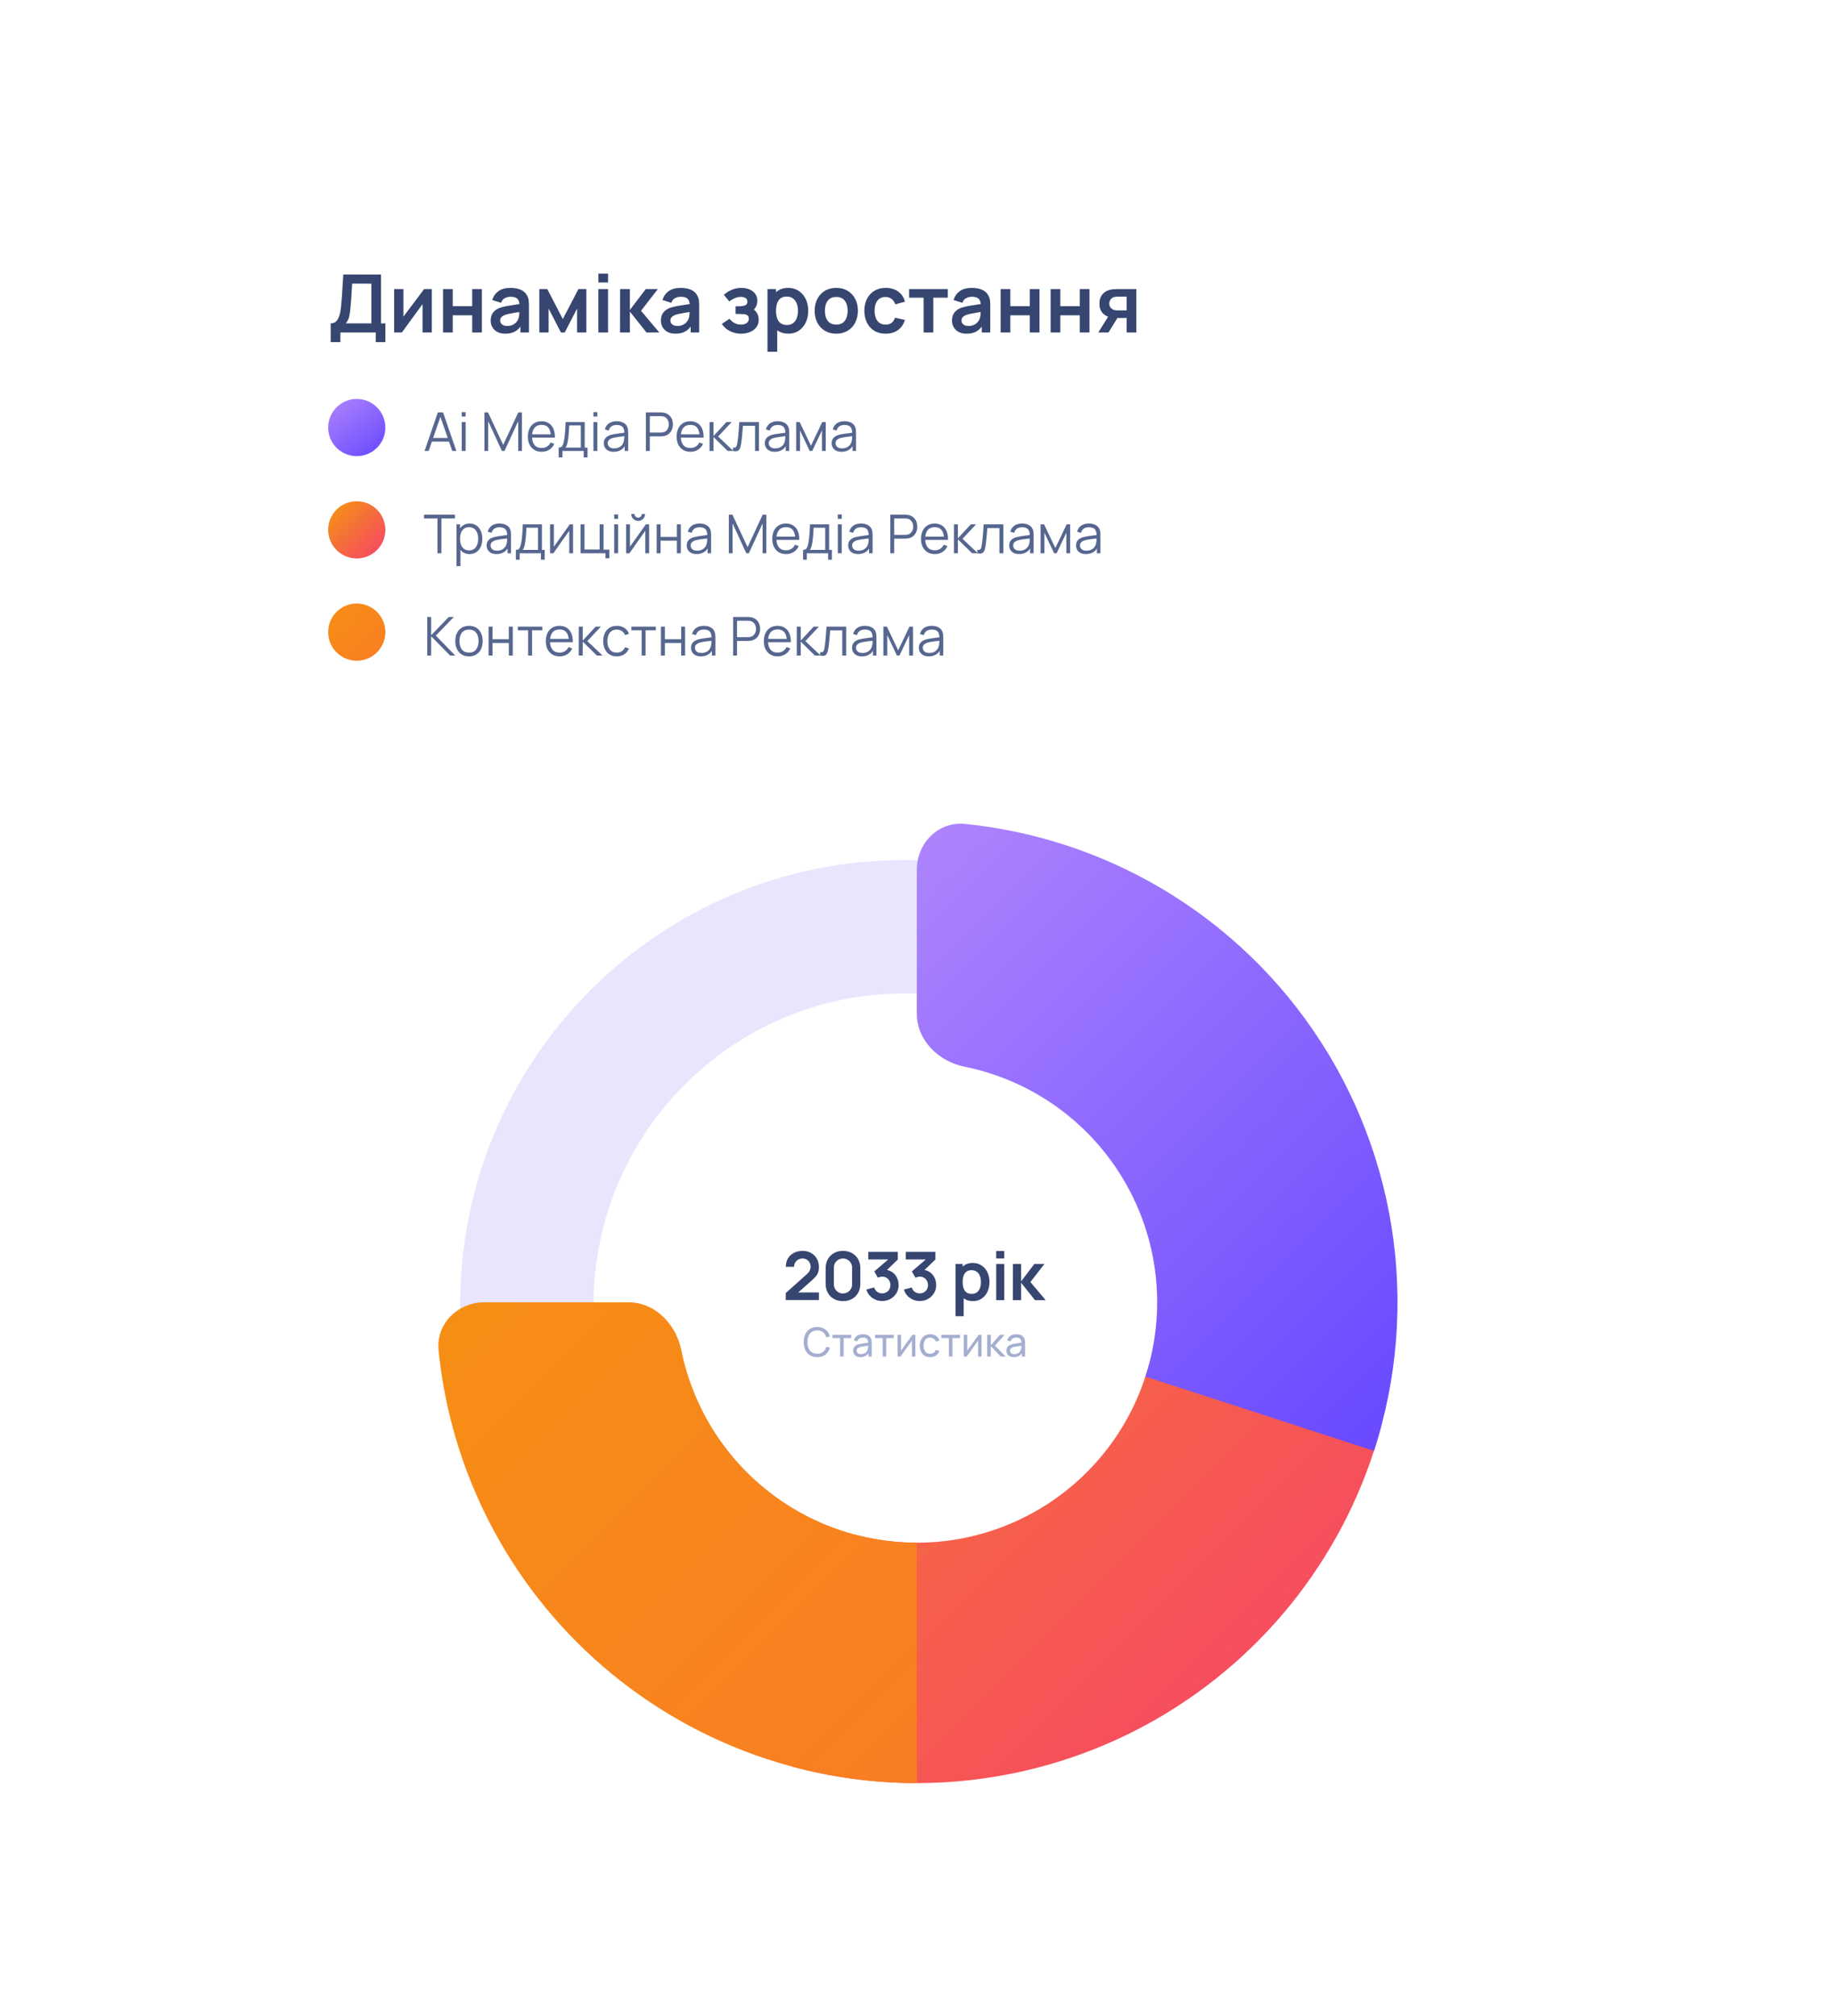 <svg width="274" height="301" viewBox="0 0 274 301" fill="none" xmlns="http://www.w3.org/2000/svg">
<g filter="url(#filter0_di_719_1397)">
<g clip-path="url(#clip0_719_1397)">
<rect x="17" y="14" width="239.8" height="266.642" rx="20" fill="white"/>
<path d="M49.378 46.983V44.187C49.658 44.187 49.892 44.117 50.08 43.977C50.268 43.837 50.418 43.643 50.53 43.395C50.646 43.147 50.736 42.859 50.8 42.531C50.864 42.199 50.914 41.847 50.95 41.475C50.994 40.983 51.032 40.501 51.064 40.029C51.096 39.553 51.126 39.061 51.154 38.553C51.186 38.041 51.222 37.487 51.262 36.891L56.896 36.903V44.187H57.544V46.983H56.104V45.543H50.824V46.983H49.378ZM51.628 44.187H55.45V38.259L52.582 38.247C52.554 38.667 52.53 39.059 52.51 39.423C52.494 39.783 52.472 40.149 52.444 40.521C52.42 40.893 52.386 41.299 52.342 41.739C52.302 42.171 52.258 42.531 52.21 42.819C52.166 43.107 52.1 43.357 52.012 43.569C51.924 43.777 51.796 43.983 51.628 44.187ZM64.479 39.063V45.543H63.093V41.313L60.009 45.543H58.851V39.063H60.237V43.185L63.333 39.063H64.479ZM66.152 45.543V39.063H67.598V41.619H70.508V39.063H71.954V45.543H70.508V42.975H67.598V45.543H66.152ZM75.441 45.723C74.973 45.723 74.577 45.635 74.253 45.459C73.929 45.279 73.683 45.041 73.515 44.745C73.351 44.449 73.269 44.123 73.269 43.767C73.269 43.455 73.321 43.175 73.425 42.927C73.529 42.675 73.689 42.459 73.905 42.279C74.121 42.095 74.401 41.945 74.745 41.829C75.005 41.745 75.309 41.669 75.657 41.601C76.009 41.533 76.389 41.471 76.797 41.415C77.209 41.355 77.639 41.291 78.087 41.223L77.571 41.517C77.575 41.069 77.475 40.739 77.271 40.527C77.067 40.315 76.723 40.209 76.239 40.209C75.947 40.209 75.665 40.277 75.393 40.413C75.121 40.549 74.931 40.783 74.823 41.115L73.503 40.701C73.663 40.153 73.967 39.713 74.415 39.381C74.867 39.049 75.475 38.883 76.239 38.883C76.815 38.883 77.321 38.977 77.757 39.165C78.197 39.353 78.523 39.661 78.735 40.089C78.851 40.317 78.921 40.551 78.945 40.791C78.969 41.027 78.981 41.285 78.981 41.565V45.543H77.715V44.139L77.925 44.367C77.633 44.835 77.291 45.179 76.899 45.399C76.511 45.615 76.025 45.723 75.441 45.723ZM75.729 44.571C76.057 44.571 76.337 44.513 76.569 44.397C76.801 44.281 76.985 44.139 77.121 43.971C77.261 43.803 77.355 43.645 77.403 43.497C77.479 43.313 77.521 43.103 77.529 42.867C77.541 42.627 77.547 42.433 77.547 42.285L77.991 42.417C77.555 42.485 77.181 42.545 76.869 42.597C76.557 42.649 76.289 42.699 76.065 42.747C75.841 42.791 75.643 42.841 75.471 42.897C75.303 42.957 75.161 43.027 75.045 43.107C74.929 43.187 74.839 43.279 74.775 43.383C74.715 43.487 74.685 43.609 74.685 43.749C74.685 43.909 74.725 44.051 74.805 44.175C74.885 44.295 75.001 44.391 75.153 44.463C75.309 44.535 75.501 44.571 75.729 44.571ZM80.531 45.543V39.063H81.719L84.041 43.539L86.369 39.063H87.551V45.543H86.171V41.973L84.329 45.543H83.759L81.917 41.973V45.543H80.531ZM89.347 38.079V36.753H90.793V38.079H89.347ZM89.347 45.543V39.063H90.793V45.543H89.347ZM92.578 45.543L92.59 39.063H94.054V42.183L96.424 39.063H98.23L95.716 42.303L98.446 45.543H96.532L94.054 42.423V45.543H92.578ZM100.859 45.723C100.391 45.723 99.995 45.635 99.671 45.459C99.347 45.279 99.101 45.041 98.933 44.745C98.769 44.449 98.687 44.123 98.687 43.767C98.687 43.455 98.739 43.175 98.843 42.927C98.947 42.675 99.107 42.459 99.323 42.279C99.539 42.095 99.819 41.945 100.163 41.829C100.423 41.745 100.727 41.669 101.075 41.601C101.427 41.533 101.807 41.471 102.215 41.415C102.627 41.355 103.057 41.291 103.505 41.223L102.989 41.517C102.993 41.069 102.893 40.739 102.689 40.527C102.485 40.315 102.141 40.209 101.657 40.209C101.365 40.209 101.083 40.277 100.811 40.413C100.539 40.549 100.349 40.783 100.241 41.115L98.921 40.701C99.081 40.153 99.385 39.713 99.833 39.381C100.285 39.049 100.893 38.883 101.657 38.883C102.233 38.883 102.739 38.977 103.175 39.165C103.615 39.353 103.941 39.661 104.153 40.089C104.269 40.317 104.339 40.551 104.363 40.791C104.387 41.027 104.399 41.285 104.399 41.565V45.543H103.133V44.139L103.343 44.367C103.051 44.835 102.709 45.179 102.317 45.399C101.929 45.615 101.443 45.723 100.859 45.723ZM101.147 44.571C101.475 44.571 101.755 44.513 101.987 44.397C102.219 44.281 102.403 44.139 102.539 43.971C102.679 43.803 102.773 43.645 102.821 43.497C102.897 43.313 102.939 43.103 102.947 42.867C102.959 42.627 102.965 42.433 102.965 42.285L103.409 42.417C102.973 42.485 102.599 42.545 102.287 42.597C101.975 42.649 101.707 42.699 101.483 42.747C101.259 42.791 101.061 42.841 100.889 42.897C100.721 42.957 100.579 43.027 100.463 43.107C100.347 43.187 100.257 43.279 100.193 43.383C100.133 43.487 100.103 43.609 100.103 43.749C100.103 43.909 100.143 44.051 100.223 44.175C100.303 44.295 100.419 44.391 100.571 44.463C100.727 44.535 100.919 44.571 101.147 44.571ZM110.667 45.723C110.051 45.723 109.489 45.593 108.981 45.333C108.473 45.073 108.073 44.717 107.781 44.265L108.921 43.503C109.153 43.779 109.411 43.993 109.695 44.145C109.979 44.293 110.295 44.367 110.643 44.367C111.007 44.367 111.293 44.287 111.501 44.127C111.709 43.967 111.813 43.753 111.813 43.485C111.813 43.249 111.743 43.083 111.603 42.987C111.463 42.887 111.279 42.827 111.051 42.807C110.823 42.787 110.579 42.777 110.319 42.777H109.839V41.631H110.313C110.677 41.631 110.981 41.589 111.225 41.505C111.473 41.421 111.597 41.235 111.597 40.947C111.597 40.687 111.501 40.503 111.309 40.395C111.117 40.283 110.893 40.227 110.637 40.227C110.325 40.227 110.017 40.293 109.713 40.425C109.409 40.557 109.137 40.717 108.897 40.905L108.081 39.921C108.441 39.601 108.843 39.349 109.287 39.165C109.731 38.977 110.205 38.883 110.709 38.883C111.125 38.883 111.513 38.955 111.873 39.099C112.237 39.243 112.529 39.459 112.749 39.747C112.973 40.035 113.085 40.391 113.085 40.815C113.085 41.119 113.019 41.405 112.887 41.673C112.759 41.941 112.553 42.195 112.269 42.435L112.251 41.967C112.471 42.059 112.657 42.187 112.809 42.351C112.965 42.515 113.083 42.707 113.163 42.927C113.247 43.147 113.289 43.381 113.289 43.629C113.289 44.081 113.169 44.463 112.929 44.775C112.689 45.087 112.369 45.323 111.969 45.483C111.573 45.643 111.139 45.723 110.667 45.723ZM117.724 45.723C117.092 45.723 116.562 45.573 116.134 45.273C115.706 44.973 115.384 44.565 115.168 44.049C114.952 43.529 114.844 42.947 114.844 42.303C114.844 41.651 114.952 41.067 115.168 40.551C115.384 40.035 115.7 39.629 116.116 39.333C116.536 39.033 117.054 38.883 117.67 38.883C118.282 38.883 118.812 39.033 119.26 39.333C119.712 39.629 120.062 40.035 120.31 40.551C120.558 41.063 120.682 41.647 120.682 42.303C120.682 42.951 120.56 43.533 120.316 44.049C120.072 44.565 119.728 44.973 119.284 45.273C118.84 45.573 118.32 45.723 117.724 45.723ZM114.598 48.423V39.063H115.876V43.611H116.056V48.423H114.598ZM117.502 44.427C117.878 44.427 118.188 44.333 118.432 44.145C118.676 43.957 118.856 43.703 118.972 43.383C119.092 43.059 119.152 42.699 119.152 42.303C119.152 41.911 119.092 41.555 118.972 41.235C118.852 40.911 118.666 40.655 118.414 40.467C118.162 40.275 117.842 40.179 117.454 40.179C117.086 40.179 116.786 40.269 116.554 40.449C116.322 40.625 116.15 40.873 116.038 41.193C115.93 41.509 115.876 41.879 115.876 42.303C115.876 42.723 115.93 43.093 116.038 43.413C116.15 43.733 116.324 43.983 116.56 44.163C116.8 44.339 117.114 44.427 117.502 44.427ZM124.866 45.723C124.218 45.723 123.652 45.577 123.168 45.285C122.684 44.993 122.308 44.591 122.04 44.079C121.776 43.563 121.644 42.971 121.644 42.303C121.644 41.623 121.78 41.027 122.052 40.515C122.324 40.003 122.702 39.603 123.186 39.315C123.67 39.027 124.23 38.883 124.866 38.883C125.518 38.883 126.086 39.029 126.57 39.321C127.054 39.613 127.43 40.017 127.698 40.533C127.966 41.045 128.1 41.635 128.1 42.303C128.1 42.975 127.964 43.569 127.692 44.085C127.424 44.597 127.048 44.999 126.564 45.291C126.08 45.579 125.514 45.723 124.866 45.723ZM124.866 44.367C125.442 44.367 125.87 44.175 126.15 43.791C126.43 43.407 126.57 42.911 126.57 42.303C126.57 41.675 126.428 41.175 126.144 40.803C125.86 40.427 125.434 40.239 124.866 40.239C124.478 40.239 124.158 40.327 123.906 40.503C123.658 40.675 123.474 40.917 123.354 41.229C123.234 41.537 123.174 41.895 123.174 42.303C123.174 42.931 123.316 43.433 123.6 43.809C123.888 44.181 124.31 44.367 124.866 44.367ZM132.236 45.723C131.568 45.723 130.998 45.575 130.526 45.279C130.054 44.979 129.692 44.571 129.44 44.055C129.192 43.539 129.066 42.955 129.062 42.303C129.066 41.639 129.196 41.051 129.452 40.539C129.712 40.023 130.08 39.619 130.556 39.327C131.032 39.031 131.598 38.883 132.254 38.883C132.99 38.883 133.612 39.069 134.12 39.441C134.632 39.809 134.966 40.313 135.122 40.953L133.682 41.343C133.57 40.995 133.384 40.725 133.124 40.533C132.864 40.337 132.568 40.239 132.236 40.239C131.86 40.239 131.55 40.329 131.306 40.509C131.062 40.685 130.882 40.929 130.766 41.241C130.65 41.553 130.592 41.907 130.592 42.303C130.592 42.919 130.73 43.417 131.006 43.797C131.282 44.177 131.692 44.367 132.236 44.367C132.62 44.367 132.922 44.279 133.142 44.103C133.366 43.927 133.534 43.673 133.646 43.341L135.122 43.671C134.922 44.331 134.572 44.839 134.072 45.195C133.572 45.547 132.96 45.723 132.236 45.723ZM137.915 45.543V40.347H135.749V39.063H141.527V40.347H139.361V45.543H137.915ZM144.324 45.723C143.856 45.723 143.46 45.635 143.136 45.459C142.812 45.279 142.566 45.041 142.398 44.745C142.234 44.449 142.152 44.123 142.152 43.767C142.152 43.455 142.204 43.175 142.308 42.927C142.412 42.675 142.572 42.459 142.788 42.279C143.004 42.095 143.284 41.945 143.628 41.829C143.888 41.745 144.192 41.669 144.54 41.601C144.892 41.533 145.272 41.471 145.68 41.415C146.092 41.355 146.522 41.291 146.97 41.223L146.454 41.517C146.458 41.069 146.358 40.739 146.154 40.527C145.95 40.315 145.606 40.209 145.122 40.209C144.83 40.209 144.548 40.277 144.276 40.413C144.004 40.549 143.814 40.783 143.706 41.115L142.386 40.701C142.546 40.153 142.85 39.713 143.298 39.381C143.75 39.049 144.358 38.883 145.122 38.883C145.698 38.883 146.204 38.977 146.64 39.165C147.08 39.353 147.406 39.661 147.618 40.089C147.734 40.317 147.804 40.551 147.828 40.791C147.852 41.027 147.864 41.285 147.864 41.565V45.543H146.598V44.139L146.808 44.367C146.516 44.835 146.174 45.179 145.782 45.399C145.394 45.615 144.908 45.723 144.324 45.723ZM144.612 44.571C144.94 44.571 145.22 44.513 145.452 44.397C145.684 44.281 145.868 44.139 146.004 43.971C146.144 43.803 146.238 43.645 146.286 43.497C146.362 43.313 146.404 43.103 146.412 42.867C146.424 42.627 146.43 42.433 146.43 42.285L146.874 42.417C146.438 42.485 146.064 42.545 145.752 42.597C145.44 42.649 145.172 42.699 144.948 42.747C144.724 42.791 144.526 42.841 144.354 42.897C144.186 42.957 144.044 43.027 143.928 43.107C143.812 43.187 143.722 43.279 143.658 43.383C143.598 43.487 143.568 43.609 143.568 43.749C143.568 43.909 143.608 44.051 143.688 44.175C143.768 44.295 143.884 44.391 144.036 44.463C144.192 44.535 144.384 44.571 144.612 44.571ZM149.414 45.543V39.063H150.86V41.619H153.77V39.063H155.216V45.543H153.77V42.975H150.86V45.543H149.414ZM156.879 45.543V39.063H158.325V41.619H161.235V39.063H162.681V45.543H161.235V42.975H158.325V45.543H156.879ZM168.232 45.543V43.383H167.074C166.926 43.383 166.74 43.379 166.516 43.371C166.296 43.363 166.09 43.343 165.898 43.311C165.398 43.219 164.984 43.001 164.656 42.657C164.328 42.309 164.164 41.837 164.164 41.241C164.164 40.657 164.32 40.187 164.632 39.831C164.944 39.475 165.35 39.247 165.85 39.147C166.058 39.103 166.272 39.079 166.492 39.075C166.716 39.067 166.902 39.063 167.05 39.063H169.678V45.543H168.232ZM163.996 45.543L165.544 43.065H167.05L165.514 45.543H163.996ZM166.924 42.249H168.232V40.197H166.924C166.848 40.197 166.756 40.201 166.648 40.209C166.54 40.217 166.432 40.235 166.324 40.263C166.208 40.299 166.098 40.361 165.994 40.449C165.89 40.537 165.804 40.647 165.736 40.779C165.668 40.911 165.634 41.061 165.634 41.229C165.634 41.481 165.706 41.691 165.85 41.859C165.998 42.023 166.17 42.133 166.366 42.189C166.462 42.213 166.56 42.229 166.66 42.237C166.764 42.245 166.852 42.249 166.924 42.249Z" fill="#364670"/>
<circle cx="53.27" cy="59.736" r="4.27" fill="url(#paint0_linear_719_1397)"/>
<path d="M63.394 63.236L65.378 57.476H66.158L68.142 63.236H67.53L65.646 57.804H65.878L64.006 63.236H63.394ZM64.278 61.84V61.288H67.254V61.84H64.278ZM68.944 58.096V57.436H69.532V58.096H68.944ZM68.944 63.236V58.916H69.532V63.236H68.944ZM72.333 63.236V57.476H72.873L75.137 62.32L77.389 57.476H77.937V63.232H77.377V58.788L75.325 63.236H74.945L72.897 58.788V63.236H72.333ZM80.888 63.356C80.466 63.356 80.101 63.263 79.791 63.076C79.485 62.89 79.246 62.627 79.076 62.288C78.905 61.95 78.82 61.552 78.82 61.096C78.82 60.624 78.903 60.216 79.072 59.872C79.24 59.528 79.475 59.263 79.779 59.076C80.086 58.89 80.448 58.796 80.864 58.796C81.29 58.796 81.654 58.895 81.956 59.092C82.257 59.287 82.485 59.567 82.639 59.932C82.794 60.298 82.865 60.734 82.852 61.24H82.251V61.032C82.241 60.472 82.12 60.05 81.888 59.764C81.658 59.479 81.322 59.336 80.879 59.336C80.415 59.336 80.059 59.487 79.811 59.788C79.566 60.09 79.444 60.519 79.444 61.076C79.444 61.62 79.566 62.043 79.811 62.344C80.059 62.643 80.41 62.792 80.864 62.792C81.173 62.792 81.442 62.722 81.671 62.58C81.903 62.436 82.086 62.23 82.219 61.96L82.767 62.172C82.597 62.548 82.345 62.84 82.011 63.048C81.681 63.254 81.306 63.356 80.888 63.356ZM79.236 61.24V60.748H82.535V61.24H79.236ZM83.419 64.196V62.732C83.665 62.732 83.841 62.654 83.947 62.496C84.054 62.336 84.141 62.082 84.207 61.732C84.252 61.506 84.29 61.262 84.319 61C84.349 60.739 84.374 60.44 84.395 60.104C84.416 59.766 84.436 59.37 84.455 58.916H87.311V62.732H87.727V64.196H87.159V63.236H83.983V64.196H83.419ZM84.415 62.732H86.727V59.42H84.999C84.991 59.623 84.979 59.838 84.963 60.064C84.95 60.291 84.933 60.518 84.911 60.744C84.892 60.971 84.87 61.184 84.843 61.384C84.819 61.582 84.79 61.755 84.755 61.904C84.715 62.096 84.671 62.26 84.623 62.396C84.578 62.532 84.508 62.644 84.415 62.732ZM88.608 58.096V57.436H89.196V58.096H88.608ZM88.608 63.236V58.916H89.196V63.236H88.608ZM91.631 63.356C91.306 63.356 91.033 63.298 90.811 63.18C90.593 63.063 90.429 62.907 90.319 62.712C90.21 62.518 90.155 62.306 90.155 62.076C90.155 61.842 90.202 61.642 90.295 61.476C90.391 61.308 90.521 61.171 90.683 61.064C90.849 60.958 91.039 60.876 91.255 60.82C91.474 60.767 91.715 60.72 91.979 60.68C92.246 60.638 92.506 60.602 92.759 60.572C93.015 60.54 93.239 60.51 93.431 60.48L93.223 60.608C93.231 60.182 93.149 59.866 92.975 59.66C92.802 59.455 92.501 59.352 92.071 59.352C91.775 59.352 91.525 59.419 91.319 59.552C91.117 59.686 90.974 59.896 90.891 60.184L90.319 60.016C90.418 59.63 90.617 59.33 90.915 59.116C91.214 58.903 91.602 58.796 92.079 58.796C92.474 58.796 92.809 58.871 93.083 59.02C93.361 59.167 93.557 59.38 93.671 59.66C93.725 59.786 93.759 59.926 93.775 60.08C93.791 60.235 93.799 60.392 93.799 60.552V63.236H93.275V62.152L93.427 62.216C93.281 62.587 93.053 62.87 92.743 63.064C92.434 63.259 92.063 63.356 91.631 63.356ZM91.699 62.848C91.974 62.848 92.214 62.799 92.419 62.7C92.625 62.602 92.79 62.467 92.915 62.296C93.041 62.123 93.122 61.928 93.159 61.712C93.191 61.574 93.209 61.422 93.211 61.256C93.214 61.088 93.215 60.963 93.215 60.88L93.439 60.996C93.239 61.023 93.022 61.05 92.787 61.076C92.555 61.103 92.326 61.134 92.099 61.168C91.875 61.203 91.673 61.244 91.491 61.292C91.369 61.327 91.25 61.376 91.135 61.44C91.021 61.502 90.926 61.584 90.851 61.688C90.779 61.792 90.743 61.922 90.743 62.076C90.743 62.202 90.774 62.323 90.835 62.44C90.899 62.558 91.001 62.655 91.139 62.732C91.281 62.81 91.467 62.848 91.699 62.848ZM96.442 63.236V57.476H98.666C98.722 57.476 98.785 57.479 98.854 57.484C98.926 57.487 98.998 57.495 99.07 57.508C99.372 57.554 99.626 57.659 99.834 57.824C100.045 57.987 100.204 58.192 100.31 58.44C100.42 58.688 100.474 58.963 100.474 59.264C100.474 59.563 100.42 59.836 100.31 60.084C100.201 60.332 100.041 60.539 99.83 60.704C99.622 60.867 99.369 60.971 99.07 61.016C98.998 61.027 98.926 61.035 98.854 61.04C98.785 61.046 98.722 61.048 98.666 61.048H97.03V63.236H96.442ZM97.03 60.488H98.65C98.698 60.488 98.754 60.486 98.818 60.48C98.882 60.475 98.945 60.466 99.006 60.452C99.204 60.41 99.365 60.328 99.49 60.208C99.618 60.088 99.713 59.946 99.774 59.78C99.838 59.615 99.87 59.443 99.87 59.264C99.87 59.086 99.838 58.914 99.774 58.748C99.713 58.58 99.618 58.436 99.49 58.316C99.365 58.196 99.204 58.115 99.006 58.072C98.945 58.059 98.882 58.051 98.818 58.048C98.754 58.043 98.698 58.04 98.65 58.04H97.03V60.488ZM103.098 63.356C102.677 63.356 102.312 63.263 102.002 63.076C101.696 62.89 101.457 62.627 101.286 62.288C101.116 61.95 101.03 61.552 101.03 61.096C101.03 60.624 101.114 60.216 101.282 59.872C101.45 59.528 101.686 59.263 101.99 59.076C102.297 58.89 102.658 58.796 103.074 58.796C103.501 58.796 103.865 58.895 104.166 59.092C104.468 59.287 104.696 59.567 104.85 59.932C105.005 60.298 105.076 60.734 105.062 61.24H104.462V61.032C104.452 60.472 104.33 60.05 104.098 59.764C103.869 59.479 103.533 59.336 103.09 59.336C102.626 59.336 102.27 59.487 102.022 59.788C101.777 60.09 101.654 60.519 101.654 61.076C101.654 61.62 101.777 62.043 102.022 62.344C102.27 62.643 102.621 62.792 103.074 62.792C103.384 62.792 103.653 62.722 103.882 62.58C104.114 62.436 104.297 62.23 104.43 61.96L104.978 62.172C104.808 62.548 104.556 62.84 104.222 63.048C103.892 63.254 103.517 63.356 103.098 63.356ZM101.446 61.24V60.748H104.746V61.24H101.446ZM105.946 63.236L105.95 58.916H106.542V60.996L108.47 58.916H109.254L107.23 61.076L109.518 63.236H108.662L106.542 61.156V63.236H105.946ZM109.441 63.236V62.72C109.601 62.75 109.722 62.743 109.805 62.7C109.89 62.655 109.953 62.58 109.993 62.476C110.033 62.37 110.066 62.238 110.093 62.08C110.135 61.819 110.174 61.531 110.209 61.216C110.243 60.902 110.274 60.555 110.301 60.176C110.33 59.795 110.359 59.375 110.389 58.916H113.325V63.236H112.741V59.48H110.933C110.914 59.763 110.893 60.044 110.869 60.324C110.845 60.604 110.819 60.874 110.793 61.132C110.769 61.388 110.742 61.624 110.713 61.84C110.683 62.056 110.653 62.243 110.621 62.4C110.573 62.638 110.509 62.827 110.429 62.968C110.351 63.11 110.235 63.203 110.081 63.248C109.926 63.294 109.713 63.29 109.441 63.236ZM115.678 63.356C115.353 63.356 115.08 63.298 114.858 63.18C114.64 63.063 114.476 62.907 114.366 62.712C114.257 62.518 114.202 62.306 114.202 62.076C114.202 61.842 114.249 61.642 114.342 61.476C114.438 61.308 114.568 61.171 114.73 61.064C114.896 60.958 115.086 60.876 115.302 60.82C115.521 60.767 115.762 60.72 116.026 60.68C116.293 60.638 116.553 60.602 116.806 60.572C117.062 60.54 117.286 60.51 117.478 60.48L117.27 60.608C117.278 60.182 117.196 59.866 117.022 59.66C116.849 59.455 116.548 59.352 116.118 59.352C115.822 59.352 115.572 59.419 115.366 59.552C115.164 59.686 115.021 59.896 114.938 60.184L114.366 60.016C114.465 59.63 114.664 59.33 114.962 59.116C115.261 58.903 115.649 58.796 116.126 58.796C116.521 58.796 116.856 58.871 117.13 59.02C117.408 59.167 117.604 59.38 117.718 59.66C117.772 59.786 117.806 59.926 117.822 60.08C117.838 60.235 117.846 60.392 117.846 60.552V63.236H117.322V62.152L117.474 62.216C117.328 62.587 117.1 62.87 116.79 63.064C116.481 63.259 116.11 63.356 115.678 63.356ZM115.746 62.848C116.021 62.848 116.261 62.799 116.466 62.7C116.672 62.602 116.837 62.467 116.962 62.296C117.088 62.123 117.169 61.928 117.206 61.712C117.238 61.574 117.256 61.422 117.258 61.256C117.261 61.088 117.262 60.963 117.262 60.88L117.486 60.996C117.286 61.023 117.069 61.05 116.834 61.076C116.602 61.103 116.373 61.134 116.146 61.168C115.922 61.203 115.72 61.244 115.538 61.292C115.416 61.327 115.297 61.376 115.182 61.44C115.068 61.502 114.973 61.584 114.898 61.688C114.826 61.792 114.79 61.922 114.79 62.076C114.79 62.202 114.821 62.323 114.882 62.44C114.946 62.558 115.048 62.655 115.186 62.732C115.328 62.81 115.514 62.848 115.746 62.848ZM118.884 63.236V58.916H119.408L121.092 62.452L122.78 58.916H123.3V63.236H122.732V60.172L121.28 63.236H120.908L119.456 60.172V63.236H118.884ZM125.655 63.356C125.33 63.356 125.056 63.298 124.835 63.18C124.616 63.063 124.452 62.907 124.343 62.712C124.234 62.518 124.179 62.306 124.179 62.076C124.179 61.842 124.226 61.642 124.319 61.476C124.415 61.308 124.544 61.171 124.707 61.064C124.872 60.958 125.063 60.876 125.279 60.82C125.498 60.767 125.739 60.72 126.003 60.68C126.27 60.638 126.53 60.602 126.783 60.572C127.039 60.54 127.263 60.51 127.455 60.48L127.247 60.608C127.255 60.182 127.172 59.866 126.999 59.66C126.826 59.455 126.524 59.352 126.095 59.352C125.799 59.352 125.548 59.419 125.343 59.552C125.14 59.686 124.998 59.896 124.915 60.184L124.343 60.016C124.442 59.63 124.64 59.33 124.939 59.116C125.238 58.903 125.626 58.796 126.103 58.796C126.498 58.796 126.832 58.871 127.107 59.02C127.384 59.167 127.58 59.38 127.695 59.66C127.748 59.786 127.783 59.926 127.799 60.08C127.815 60.235 127.823 60.392 127.823 60.552V63.236H127.299V62.152L127.451 62.216C127.304 62.587 127.076 62.87 126.767 63.064C126.458 63.259 126.087 63.356 125.655 63.356ZM125.723 62.848C125.998 62.848 126.238 62.799 126.443 62.7C126.648 62.602 126.814 62.467 126.939 62.296C127.064 62.123 127.146 61.928 127.183 61.712C127.215 61.574 127.232 61.422 127.235 61.256C127.238 61.088 127.239 60.963 127.239 60.88L127.463 60.996C127.263 61.023 127.046 61.05 126.811 61.076C126.579 61.103 126.35 61.134 126.123 61.168C125.899 61.203 125.696 61.244 125.515 61.292C125.392 61.327 125.274 61.376 125.159 61.44C125.044 61.502 124.95 61.584 124.875 61.688C124.803 61.792 124.767 61.922 124.767 62.076C124.767 62.202 124.798 62.323 124.859 62.44C124.923 62.558 125.024 62.655 125.163 62.732C125.304 62.81 125.491 62.848 125.723 62.848Z" fill="#56668F"/>
<circle cx="53.27" cy="75.007" r="4.27" fill="url(#paint1_linear_719_1397)"/>
<path d="M65.326 78.506V73.31H63.314V72.746H67.926V73.31H65.914V78.506H65.326ZM70.109 78.626C69.712 78.626 69.376 78.526 69.101 78.326C68.826 78.124 68.618 77.85 68.477 77.506C68.336 77.16 68.265 76.772 68.265 76.342C68.265 75.905 68.336 75.516 68.477 75.174C68.621 74.83 68.832 74.56 69.109 74.362C69.386 74.165 69.728 74.066 70.133 74.066C70.528 74.066 70.866 74.166 71.149 74.366C71.432 74.566 71.648 74.838 71.797 75.182C71.949 75.526 72.025 75.913 72.025 76.342C72.025 76.774 71.949 77.162 71.797 77.506C71.645 77.85 71.426 78.124 71.141 78.326C70.856 78.526 70.512 78.626 70.109 78.626ZM68.165 80.426V74.186H68.693V77.438H68.757V80.426H68.165ZM70.049 78.078C70.35 78.078 70.601 78.002 70.801 77.85C71.001 77.698 71.15 77.492 71.249 77.23C71.35 76.966 71.401 76.67 71.401 76.342C71.401 76.017 71.352 75.724 71.253 75.462C71.154 75.201 71.004 74.994 70.801 74.842C70.601 74.69 70.346 74.614 70.037 74.614C69.736 74.614 69.485 74.688 69.285 74.834C69.088 74.981 68.94 75.185 68.841 75.446C68.742 75.705 68.693 76.004 68.693 76.342C68.693 76.676 68.742 76.974 68.841 77.238C68.94 77.5 69.089 77.705 69.289 77.854C69.489 78.004 69.742 78.078 70.049 78.078ZM74.139 78.626C73.814 78.626 73.541 78.568 73.319 78.45C73.101 78.333 72.937 78.177 72.827 77.982C72.718 77.788 72.663 77.576 72.663 77.346C72.663 77.112 72.71 76.912 72.803 76.746C72.899 76.578 73.029 76.441 73.191 76.334C73.357 76.228 73.547 76.146 73.763 76.09C73.982 76.037 74.223 75.99 74.487 75.95C74.754 75.908 75.014 75.872 75.267 75.842C75.523 75.81 75.747 75.78 75.939 75.75L75.731 75.878C75.739 75.452 75.657 75.136 75.483 74.93C75.31 74.725 75.009 74.622 74.579 74.622C74.283 74.622 74.033 74.689 73.827 74.822C73.625 74.956 73.482 75.166 73.399 75.454L72.827 75.286C72.926 74.9 73.125 74.6 73.423 74.386C73.722 74.173 74.11 74.066 74.587 74.066C74.982 74.066 75.317 74.141 75.591 74.29C75.869 74.437 76.065 74.65 76.179 74.93C76.233 75.056 76.267 75.196 76.283 75.35C76.299 75.505 76.307 75.662 76.307 75.822V78.506H75.783V77.422L75.935 77.486C75.789 77.857 75.561 78.14 75.251 78.334C74.942 78.529 74.571 78.626 74.139 78.626ZM74.207 78.118C74.482 78.118 74.722 78.069 74.927 77.97C75.133 77.872 75.298 77.737 75.423 77.566C75.549 77.393 75.63 77.198 75.667 76.982C75.699 76.844 75.717 76.692 75.719 76.526C75.722 76.358 75.723 76.233 75.723 76.15L75.947 76.266C75.747 76.293 75.53 76.32 75.295 76.346C75.063 76.373 74.834 76.404 74.607 76.438C74.383 76.473 74.181 76.514 73.999 76.562C73.877 76.597 73.758 76.646 73.643 76.71C73.529 76.772 73.434 76.854 73.359 76.958C73.287 77.062 73.251 77.192 73.251 77.346C73.251 77.472 73.282 77.593 73.343 77.71C73.407 77.828 73.509 77.925 73.647 78.002C73.789 78.08 73.975 78.118 74.207 78.118ZM77.029 79.466V78.002C77.274 78.002 77.45 77.924 77.557 77.766C77.663 77.606 77.75 77.352 77.817 77.002C77.862 76.776 77.899 76.532 77.929 76.27C77.958 76.009 77.983 75.71 78.005 75.374C78.026 75.036 78.046 74.64 78.065 74.186H80.921V78.002H81.337V79.466H80.769V78.506H77.593V79.466H77.029ZM78.025 78.002H80.337V74.69H78.609C78.601 74.893 78.589 75.108 78.573 75.334C78.559 75.561 78.542 75.788 78.521 76.014C78.502 76.241 78.479 76.454 78.453 76.654C78.429 76.852 78.399 77.025 78.365 77.174C78.325 77.366 78.281 77.53 78.233 77.666C78.187 77.802 78.118 77.914 78.025 78.002ZM85.57 74.186V78.506H84.998V75.142L82.63 78.506H82.134V74.186H82.706V77.522L85.078 74.186H85.57ZM90.404 79.254V78.506H86.688V74.186H87.276V77.942H89.536V74.186H90.124V77.962H90.992V79.254H90.404ZM91.71 73.366V72.706H92.298V73.366H91.71ZM91.71 78.506V74.186H92.298V78.506H91.71ZM95.289 73.674C95.1 73.674 94.926 73.628 94.769 73.534C94.612 73.441 94.486 73.317 94.393 73.162C94.302 73.005 94.257 72.832 94.257 72.642H94.745C94.745 72.792 94.798 72.92 94.905 73.026C95.012 73.133 95.14 73.186 95.289 73.186C95.441 73.186 95.569 73.133 95.673 73.026C95.78 72.92 95.833 72.792 95.833 72.642H96.321C96.321 72.832 96.274 73.005 96.181 73.162C96.09 73.317 95.966 73.441 95.809 73.534C95.652 73.628 95.478 73.674 95.289 73.674ZM96.929 74.186V78.506H96.357V75.142L93.989 78.506H93.493V74.186H94.065V77.522L96.437 74.186H96.929ZM98.048 78.506V74.186H98.636V76.062H101.072V74.186H101.66V78.506H101.072V76.626H98.636V78.506H98.048ZM104.014 78.626C103.689 78.626 103.416 78.568 103.194 78.45C102.976 78.333 102.812 78.177 102.702 77.982C102.593 77.788 102.538 77.576 102.538 77.346C102.538 77.112 102.585 76.912 102.678 76.746C102.774 76.578 102.904 76.441 103.066 76.334C103.232 76.228 103.422 76.146 103.638 76.09C103.857 76.037 104.098 75.99 104.362 75.95C104.629 75.908 104.889 75.872 105.142 75.842C105.398 75.81 105.622 75.78 105.814 75.75L105.606 75.878C105.614 75.452 105.532 75.136 105.358 74.93C105.185 74.725 104.884 74.622 104.454 74.622C104.158 74.622 103.908 74.689 103.702 74.822C103.5 74.956 103.357 75.166 103.274 75.454L102.702 75.286C102.801 74.9 103 74.6 103.298 74.386C103.597 74.173 103.985 74.066 104.462 74.066C104.857 74.066 105.192 74.141 105.466 74.29C105.744 74.437 105.94 74.65 106.054 74.93C106.108 75.056 106.142 75.196 106.158 75.35C106.174 75.505 106.182 75.662 106.182 75.822V78.506H105.658V77.422L105.81 77.486C105.664 77.857 105.436 78.14 105.126 78.334C104.817 78.529 104.446 78.626 104.014 78.626ZM104.082 78.118C104.357 78.118 104.597 78.069 104.802 77.97C105.008 77.872 105.173 77.737 105.298 77.566C105.424 77.393 105.505 77.198 105.542 76.982C105.574 76.844 105.592 76.692 105.594 76.526C105.597 76.358 105.598 76.233 105.598 76.15L105.822 76.266C105.622 76.293 105.405 76.32 105.17 76.346C104.938 76.373 104.709 76.404 104.482 76.438C104.258 76.473 104.056 76.514 103.874 76.562C103.752 76.597 103.633 76.646 103.518 76.71C103.404 76.772 103.309 76.854 103.234 76.958C103.162 77.062 103.126 77.192 103.126 77.346C103.126 77.472 103.157 77.593 103.218 77.71C103.282 77.828 103.384 77.925 103.522 78.002C103.664 78.08 103.85 78.118 104.082 78.118ZM108.825 78.506V72.746H109.365L111.629 77.59L113.881 72.746H114.429V78.502H113.869V74.058L111.817 78.506H111.437L109.389 74.058V78.506H108.825ZM117.38 78.626C116.958 78.626 116.593 78.533 116.284 78.346C115.977 78.16 115.738 77.897 115.568 77.558C115.397 77.22 115.312 76.822 115.312 76.366C115.312 75.894 115.396 75.486 115.564 75.142C115.732 74.798 115.968 74.533 116.272 74.346C116.578 74.16 116.94 74.066 117.356 74.066C117.782 74.066 118.146 74.165 118.448 74.362C118.749 74.557 118.977 74.837 119.132 75.202C119.286 75.568 119.357 76.004 119.344 76.51H118.744V76.302C118.733 75.742 118.612 75.32 118.38 75.034C118.15 74.749 117.814 74.606 117.372 74.606C116.908 74.606 116.552 74.757 116.304 75.058C116.058 75.36 115.936 75.789 115.936 76.346C115.936 76.89 116.058 77.313 116.304 77.614C116.552 77.913 116.902 78.062 117.356 78.062C117.665 78.062 117.934 77.992 118.164 77.85C118.396 77.706 118.578 77.5 118.712 77.23L119.26 77.442C119.089 77.818 118.837 78.11 118.504 78.318C118.173 78.524 117.798 78.626 117.38 78.626ZM115.728 76.51V76.018H119.028V76.51H115.728ZM119.911 79.466V78.002C120.157 78.002 120.333 77.924 120.439 77.766C120.546 77.606 120.633 77.352 120.699 77.002C120.745 76.776 120.782 76.532 120.811 76.27C120.841 76.009 120.866 75.71 120.887 75.374C120.909 75.036 120.929 74.64 120.947 74.186H123.803V78.002H124.219V79.466H123.651V78.506H120.475V79.466H119.911ZM120.907 78.002H123.219V74.69H121.491C121.483 74.893 121.471 75.108 121.455 75.334C121.442 75.561 121.425 75.788 121.403 76.014C121.385 76.241 121.362 76.454 121.335 76.654C121.311 76.852 121.282 77.025 121.247 77.174C121.207 77.366 121.163 77.53 121.115 77.666C121.07 77.802 121.001 77.914 120.907 78.002ZM125.1 73.366V72.706H125.688V73.366H125.1ZM125.1 78.506V74.186H125.688V78.506H125.1ZM128.124 78.626C127.798 78.626 127.525 78.568 127.304 78.45C127.085 78.333 126.921 78.177 126.812 77.982C126.702 77.788 126.648 77.576 126.648 77.346C126.648 77.112 126.694 76.912 126.788 76.746C126.884 76.578 127.013 76.441 127.176 76.334C127.341 76.228 127.532 76.146 127.748 76.09C127.966 76.037 128.208 75.99 128.472 75.95C128.738 75.908 128.998 75.872 129.252 75.842C129.508 75.81 129.732 75.78 129.924 75.75L129.716 75.878C129.724 75.452 129.641 75.136 129.468 74.93C129.294 74.725 128.993 74.622 128.564 74.622C128.268 74.622 128.017 74.689 127.812 74.822C127.609 74.956 127.466 75.166 127.384 75.454L126.812 75.286C126.91 74.9 127.109 74.6 127.408 74.386C127.706 74.173 128.094 74.066 128.572 74.066C128.966 74.066 129.301 74.141 129.576 74.29C129.853 74.437 130.049 74.65 130.164 74.93C130.217 75.056 130.252 75.196 130.268 75.35C130.284 75.505 130.292 75.662 130.292 75.822V78.506H129.768V77.422L129.92 77.486C129.773 77.857 129.545 78.14 129.236 78.334C128.926 78.529 128.556 78.626 128.124 78.626ZM128.192 78.118C128.466 78.118 128.706 78.069 128.912 77.97C129.117 77.872 129.282 77.737 129.408 77.566C129.533 77.393 129.614 77.198 129.652 76.982C129.684 76.844 129.701 76.692 129.704 76.526C129.706 76.358 129.708 76.233 129.708 76.15L129.932 76.266C129.732 76.293 129.514 76.32 129.28 76.346C129.048 76.373 128.818 76.404 128.592 76.438C128.368 76.473 128.165 76.514 127.984 76.562C127.861 76.597 127.742 76.646 127.628 76.71C127.513 76.772 127.418 76.854 127.344 76.958C127.272 77.062 127.236 77.192 127.236 77.346C127.236 77.472 127.266 77.593 127.328 77.71C127.392 77.828 127.493 77.925 127.632 78.002C127.773 78.08 127.96 78.118 128.192 78.118ZM132.935 78.506V72.746H135.159C135.215 72.746 135.277 72.749 135.347 72.754C135.419 72.757 135.491 72.765 135.563 72.778C135.864 72.824 136.119 72.929 136.327 73.094C136.537 73.257 136.696 73.462 136.803 73.71C136.912 73.958 136.967 74.233 136.967 74.534C136.967 74.833 136.912 75.106 136.803 75.354C136.693 75.602 136.533 75.809 136.323 75.974C136.115 76.137 135.861 76.241 135.563 76.286C135.491 76.297 135.419 76.305 135.347 76.31C135.277 76.316 135.215 76.318 135.159 76.318H133.523V78.506H132.935ZM133.523 75.758H135.143C135.191 75.758 135.247 75.756 135.311 75.75C135.375 75.745 135.437 75.736 135.499 75.722C135.696 75.68 135.857 75.598 135.983 75.478C136.111 75.358 136.205 75.216 136.267 75.05C136.331 74.885 136.363 74.713 136.363 74.534C136.363 74.356 136.331 74.184 136.267 74.018C136.205 73.85 136.111 73.706 135.983 73.586C135.857 73.466 135.696 73.385 135.499 73.342C135.437 73.329 135.375 73.321 135.311 73.318C135.247 73.313 135.191 73.31 135.143 73.31H133.523V75.758ZM139.591 78.626C139.169 78.626 138.804 78.533 138.495 78.346C138.188 78.16 137.949 77.897 137.779 77.558C137.608 77.22 137.523 76.822 137.523 76.366C137.523 75.894 137.607 75.486 137.775 75.142C137.943 74.798 138.179 74.533 138.483 74.346C138.789 74.16 139.151 74.066 139.567 74.066C139.993 74.066 140.357 74.165 140.659 74.362C140.96 74.557 141.188 74.837 141.343 75.202C141.497 75.568 141.568 76.004 141.555 76.51H140.955V76.302C140.944 75.742 140.823 75.32 140.591 75.034C140.361 74.749 140.025 74.606 139.583 74.606C139.119 74.606 138.763 74.757 138.515 75.058C138.269 75.36 138.147 75.789 138.147 76.346C138.147 76.89 138.269 77.313 138.515 77.614C138.763 77.913 139.113 78.062 139.567 78.062C139.876 78.062 140.145 77.992 140.375 77.85C140.607 77.706 140.789 77.5 140.923 77.23L141.471 77.442C141.3 77.818 141.048 78.11 140.715 78.318C140.384 78.524 140.009 78.626 139.591 78.626ZM137.939 76.51V76.018H141.239V76.51H137.939ZM142.438 78.506L142.442 74.186H143.034V76.266L144.962 74.186H145.746L143.722 76.346L146.01 78.506H145.154L143.034 76.426V78.506H142.438ZM145.933 78.506V77.99C146.093 78.02 146.214 78.013 146.297 77.97C146.382 77.925 146.445 77.85 146.485 77.746C146.525 77.64 146.558 77.508 146.585 77.35C146.628 77.089 146.666 76.801 146.701 76.486C146.736 76.172 146.766 75.825 146.793 75.446C146.822 75.065 146.852 74.645 146.881 74.186H149.817V78.506H149.233V74.75H147.425C147.406 75.033 147.385 75.314 147.361 75.594C147.337 75.874 147.312 76.144 147.285 76.402C147.261 76.658 147.234 76.894 147.205 77.11C147.176 77.326 147.145 77.513 147.113 77.67C147.065 77.908 147.001 78.097 146.921 78.238C146.844 78.38 146.728 78.473 146.573 78.518C146.418 78.564 146.205 78.56 145.933 78.506ZM152.171 78.626C151.845 78.626 151.572 78.568 151.351 78.45C151.132 78.333 150.968 78.177 150.859 77.982C150.749 77.788 150.695 77.576 150.695 77.346C150.695 77.112 150.741 76.912 150.835 76.746C150.931 76.578 151.06 76.441 151.223 76.334C151.388 76.228 151.579 76.146 151.795 76.09C152.013 76.037 152.255 75.99 152.519 75.95C152.785 75.908 153.045 75.872 153.299 75.842C153.555 75.81 153.779 75.78 153.971 75.75L153.763 75.878C153.771 75.452 153.688 75.136 153.515 74.93C153.341 74.725 153.04 74.622 152.611 74.622C152.315 74.622 152.064 74.689 151.859 74.822C151.656 74.956 151.513 75.166 151.431 75.454L150.859 75.286C150.957 74.9 151.156 74.6 151.455 74.386C151.753 74.173 152.141 74.066 152.619 74.066C153.013 74.066 153.348 74.141 153.623 74.29C153.9 74.437 154.096 74.65 154.211 74.93C154.264 75.056 154.299 75.196 154.315 75.35C154.331 75.505 154.339 75.662 154.339 75.822V78.506H153.815V77.422L153.967 77.486C153.82 77.857 153.592 78.14 153.283 78.334C152.973 78.529 152.603 78.626 152.171 78.626ZM152.239 78.118C152.513 78.118 152.753 78.069 152.959 77.97C153.164 77.872 153.329 77.737 153.455 77.566C153.58 77.393 153.661 77.198 153.699 76.982C153.731 76.844 153.748 76.692 153.751 76.526C153.753 76.358 153.755 76.233 153.755 76.15L153.979 76.266C153.779 76.293 153.561 76.32 153.327 76.346C153.095 76.373 152.865 76.404 152.639 76.438C152.415 76.473 152.212 76.514 152.031 76.562C151.908 76.597 151.789 76.646 151.675 76.71C151.56 76.772 151.465 76.854 151.391 76.958C151.319 77.062 151.283 77.192 151.283 77.346C151.283 77.472 151.313 77.593 151.375 77.71C151.439 77.828 151.54 77.925 151.679 78.002C151.82 78.08 152.007 78.118 152.239 78.118ZM155.376 78.506V74.186H155.9L157.584 77.722L159.272 74.186H159.792V78.506H159.224V75.442L157.772 78.506H157.4L155.948 75.442V78.506H155.376ZM162.147 78.626C161.822 78.626 161.548 78.568 161.327 78.45C161.108 78.333 160.944 78.177 160.835 77.982C160.726 77.788 160.671 77.576 160.671 77.346C160.671 77.112 160.718 76.912 160.811 76.746C160.907 76.578 161.036 76.441 161.199 76.334C161.364 76.228 161.555 76.146 161.771 76.09C161.99 76.037 162.231 75.99 162.495 75.95C162.762 75.908 163.022 75.872 163.275 75.842C163.531 75.81 163.755 75.78 163.947 75.75L163.739 75.878C163.747 75.452 163.664 75.136 163.491 74.93C163.318 74.725 163.016 74.622 162.587 74.622C162.291 74.622 162.04 74.689 161.835 74.822C161.632 74.956 161.49 75.166 161.407 75.454L160.835 75.286C160.934 74.9 161.132 74.6 161.431 74.386C161.73 74.173 162.118 74.066 162.595 74.066C162.99 74.066 163.324 74.141 163.599 74.29C163.876 74.437 164.072 74.65 164.187 74.93C164.24 75.056 164.275 75.196 164.291 75.35C164.307 75.505 164.315 75.662 164.315 75.822V78.506H163.791V77.422L163.943 77.486C163.796 77.857 163.568 78.14 163.259 78.334C162.95 78.529 162.579 78.626 162.147 78.626ZM162.215 78.118C162.49 78.118 162.73 78.069 162.935 77.97C163.14 77.872 163.306 77.737 163.431 77.566C163.556 77.393 163.638 77.198 163.675 76.982C163.707 76.844 163.724 76.692 163.727 76.526C163.73 76.358 163.731 76.233 163.731 76.15L163.955 76.266C163.755 76.293 163.538 76.32 163.303 76.346C163.071 76.373 162.842 76.404 162.615 76.438C162.391 76.473 162.188 76.514 162.007 76.562C161.884 76.597 161.766 76.646 161.651 76.71C161.536 76.772 161.442 76.854 161.367 76.958C161.295 77.062 161.259 77.192 161.259 77.346C161.259 77.472 161.29 77.593 161.351 77.71C161.415 77.828 161.516 77.925 161.655 78.002C161.796 78.08 161.983 78.118 162.215 78.118Z" fill="#56668F"/>
<circle cx="53.27" cy="90.277" r="4.27" fill="url(#paint2_linear_719_1397)"/>
<path d="M63.794 93.777V88.017H64.382V90.737L67.01 88.017H67.762L65.078 90.797L67.982 93.777H67.214L64.382 90.897V93.777H63.794ZM70.028 93.897C69.598 93.897 69.232 93.799 68.928 93.605C68.624 93.41 68.39 93.141 68.228 92.797C68.065 92.453 67.984 92.058 67.984 91.613C67.984 91.159 68.066 90.762 68.232 90.421C68.397 90.079 68.632 89.814 68.936 89.625C69.242 89.433 69.606 89.337 70.028 89.337C70.46 89.337 70.828 89.434 71.132 89.629C71.438 89.821 71.672 90.089 71.832 90.433C71.994 90.774 72.076 91.168 72.076 91.613C72.076 92.066 71.994 92.465 71.832 92.809C71.669 93.15 71.434 93.417 71.128 93.609C70.821 93.801 70.454 93.897 70.028 93.897ZM70.028 93.333C70.508 93.333 70.865 93.174 71.1 92.857C71.334 92.537 71.452 92.122 71.452 91.613C71.452 91.09 71.333 90.674 71.096 90.365C70.861 90.055 70.505 89.901 70.028 89.901C69.705 89.901 69.438 89.974 69.228 90.121C69.02 90.265 68.864 90.466 68.76 90.725C68.658 90.981 68.608 91.277 68.608 91.613C68.608 92.133 68.728 92.55 68.968 92.865C69.208 93.177 69.561 93.333 70.028 93.333ZM72.954 93.777V89.457H73.542V91.333H75.978V89.457H76.566V93.777H75.978V91.897H73.542V93.777H72.954ZM78.856 93.777V90.001H77.325V89.457H80.977V90.001H79.445V93.777H78.856ZM83.567 93.897C83.146 93.897 82.781 93.803 82.471 93.617C82.165 93.43 81.926 93.168 81.755 92.829C81.585 92.49 81.499 92.093 81.499 91.637C81.499 91.165 81.583 90.757 81.751 90.413C81.919 90.069 82.155 89.803 82.459 89.617C82.766 89.43 83.127 89.337 83.543 89.337C83.97 89.337 84.334 89.436 84.635 89.633C84.936 89.828 85.165 90.108 85.319 90.473C85.474 90.838 85.544 91.274 85.531 91.781H84.931V91.573C84.921 91.013 84.799 90.59 84.567 90.305C84.338 90.019 84.002 89.877 83.559 89.877C83.095 89.877 82.739 90.028 82.491 90.329C82.246 90.63 82.123 91.059 82.123 91.617C82.123 92.161 82.246 92.584 82.491 92.885C82.739 93.183 83.09 93.333 83.543 93.333C83.853 93.333 84.122 93.262 84.351 93.121C84.583 92.977 84.766 92.77 84.899 92.501L85.447 92.713C85.276 93.089 85.025 93.381 84.691 93.589C84.361 93.794 83.986 93.897 83.567 93.897ZM81.915 91.781V91.289H85.215V91.781H81.915ZM86.415 93.777L86.419 89.457H87.011V91.537L88.939 89.457H89.723L87.699 91.617L89.987 93.777H89.131L87.011 91.697V93.777H86.415ZM92.102 93.897C91.667 93.897 91.299 93.799 90.998 93.605C90.696 93.41 90.467 93.142 90.309 92.801C90.155 92.457 90.075 92.062 90.07 91.617C90.075 91.163 90.157 90.766 90.317 90.425C90.478 90.081 90.708 89.814 91.01 89.625C91.311 89.433 91.676 89.337 92.106 89.337C92.543 89.337 92.923 89.444 93.246 89.657C93.571 89.87 93.793 90.162 93.913 90.533L93.338 90.717C93.236 90.458 93.075 90.258 92.853 90.117C92.635 89.973 92.384 89.901 92.102 89.901C91.784 89.901 91.522 89.974 91.314 90.121C91.106 90.265 90.951 90.466 90.85 90.725C90.748 90.984 90.696 91.281 90.694 91.617C90.699 92.134 90.819 92.55 91.053 92.865C91.288 93.177 91.638 93.333 92.102 93.333C92.395 93.333 92.644 93.266 92.85 93.133C93.058 92.997 93.215 92.799 93.322 92.541L93.913 92.717C93.754 93.101 93.519 93.394 93.21 93.597C92.9 93.797 92.531 93.897 92.102 93.897ZM95.81 93.777V90.001H94.278V89.457H97.93V90.001H96.398V93.777H95.81ZM98.688 93.777V89.457H99.276V91.333H101.712V89.457H102.3V93.777H101.712V91.897H99.276V93.777H98.688ZM104.655 93.897C104.33 93.897 104.056 93.838 103.835 93.721C103.616 93.603 103.452 93.448 103.343 93.253C103.234 93.058 103.179 92.846 103.179 92.617C103.179 92.382 103.226 92.182 103.319 92.017C103.415 91.849 103.544 91.712 103.707 91.605C103.872 91.498 104.063 91.417 104.279 91.361C104.498 91.308 104.739 91.261 105.003 91.221C105.27 91.178 105.53 91.142 105.783 91.113C106.039 91.081 106.263 91.05 106.455 91.021L106.247 91.149C106.255 90.722 106.172 90.406 105.999 90.201C105.826 89.996 105.524 89.893 105.095 89.893C104.799 89.893 104.548 89.96 104.343 90.093C104.14 90.226 103.998 90.437 103.915 90.725L103.343 90.557C103.442 90.17 103.64 89.87 103.939 89.657C104.238 89.444 104.626 89.337 105.103 89.337C105.498 89.337 105.832 89.412 106.107 89.561C106.384 89.707 106.58 89.921 106.695 90.201C106.748 90.326 106.783 90.466 106.799 90.621C106.815 90.775 106.823 90.933 106.823 91.093V93.777H106.299V92.693L106.451 92.757C106.304 93.127 106.076 93.41 105.767 93.605C105.458 93.799 105.087 93.897 104.655 93.897ZM104.723 93.389C104.998 93.389 105.238 93.34 105.443 93.241C105.648 93.142 105.814 93.007 105.939 92.837C106.064 92.663 106.146 92.469 106.183 92.253C106.215 92.114 106.232 91.962 106.235 91.797C106.238 91.629 106.239 91.504 106.239 91.421L106.463 91.537C106.263 91.564 106.046 91.59 105.811 91.617C105.579 91.644 105.35 91.674 105.123 91.709C104.899 91.743 104.696 91.785 104.515 91.833C104.392 91.868 104.274 91.917 104.159 91.981C104.044 92.042 103.95 92.125 103.875 92.229C103.803 92.333 103.767 92.462 103.767 92.617C103.767 92.742 103.798 92.864 103.859 92.981C103.923 93.098 104.024 93.195 104.163 93.273C104.304 93.35 104.491 93.389 104.723 93.389ZM109.466 93.777V88.017H111.69C111.746 88.017 111.808 88.019 111.878 88.025C111.95 88.028 112.022 88.035 112.094 88.049C112.395 88.094 112.65 88.2 112.858 88.365C113.068 88.528 113.227 88.733 113.334 88.981C113.443 89.229 113.498 89.504 113.498 89.805C113.498 90.103 113.443 90.377 113.334 90.625C113.224 90.873 113.064 91.079 112.854 91.245C112.646 91.407 112.392 91.511 112.094 91.557C112.022 91.567 111.95 91.576 111.878 91.581C111.808 91.586 111.746 91.589 111.69 91.589H110.054V93.777H109.466ZM110.054 91.029H111.674C111.722 91.029 111.778 91.026 111.842 91.021C111.906 91.016 111.968 91.006 112.03 90.993C112.227 90.95 112.388 90.869 112.514 90.749C112.642 90.629 112.736 90.486 112.798 90.321C112.862 90.156 112.894 89.984 112.894 89.805C112.894 89.626 112.862 89.454 112.798 89.289C112.736 89.121 112.642 88.977 112.514 88.857C112.388 88.737 112.227 88.656 112.03 88.613C111.968 88.6 111.906 88.591 111.842 88.589C111.778 88.584 111.722 88.581 111.674 88.581H110.054V91.029ZM116.122 93.897C115.701 93.897 115.335 93.803 115.026 93.617C114.719 93.43 114.481 93.168 114.31 92.829C114.139 92.49 114.054 92.093 114.054 91.637C114.054 91.165 114.138 90.757 114.306 90.413C114.474 90.069 114.71 89.803 115.014 89.617C115.321 89.43 115.682 89.337 116.098 89.337C116.525 89.337 116.889 89.436 117.19 89.633C117.491 89.828 117.719 90.108 117.874 90.473C118.029 90.838 118.099 91.274 118.086 91.781H117.486V91.573C117.475 91.013 117.354 90.59 117.122 90.305C116.893 90.019 116.557 89.877 116.114 89.877C115.65 89.877 115.294 90.028 115.046 90.329C114.801 90.63 114.678 91.059 114.678 91.617C114.678 92.161 114.801 92.584 115.046 92.885C115.294 93.183 115.645 93.333 116.098 93.333C116.407 93.333 116.677 93.262 116.906 93.121C117.138 92.977 117.321 92.77 117.454 92.501L118.002 92.713C117.831 93.089 117.579 93.381 117.246 93.589C116.915 93.794 116.541 93.897 116.122 93.897ZM114.47 91.781V91.289H117.77V91.781H114.47ZM118.97 93.777L118.974 89.457H119.566V91.537L121.494 89.457H122.278L120.254 91.617L122.542 93.777H121.686L119.566 91.697V93.777H118.97ZM122.464 93.777V93.261C122.624 93.29 122.746 93.284 122.828 93.241C122.914 93.195 122.976 93.121 123.016 93.017C123.056 92.91 123.09 92.778 123.116 92.621C123.159 92.359 123.198 92.072 123.232 91.757C123.267 91.442 123.298 91.096 123.324 90.717C123.354 90.335 123.383 89.915 123.412 89.457H126.348V93.777H125.764V90.021H123.956C123.938 90.303 123.916 90.585 123.892 90.865C123.868 91.145 123.843 91.414 123.816 91.673C123.792 91.929 123.766 92.165 123.736 92.381C123.707 92.597 123.676 92.784 123.644 92.941C123.596 93.178 123.532 93.368 123.452 93.509C123.375 93.65 123.259 93.743 123.104 93.789C122.95 93.834 122.736 93.83 122.464 93.777ZM128.702 93.897C128.376 93.897 128.103 93.838 127.882 93.721C127.663 93.603 127.499 93.448 127.39 93.253C127.28 93.058 127.226 92.846 127.226 92.617C127.226 92.382 127.272 92.182 127.366 92.017C127.462 91.849 127.591 91.712 127.754 91.605C127.919 91.498 128.11 91.417 128.326 91.361C128.544 91.308 128.786 91.261 129.05 91.221C129.316 91.178 129.576 91.142 129.83 91.113C130.086 91.081 130.31 91.05 130.502 91.021L130.294 91.149C130.302 90.722 130.219 90.406 130.046 90.201C129.872 89.996 129.571 89.893 129.142 89.893C128.846 89.893 128.595 89.96 128.39 90.093C128.187 90.226 128.044 90.437 127.962 90.725L127.39 90.557C127.488 90.17 127.687 89.87 127.986 89.657C128.284 89.444 128.672 89.337 129.15 89.337C129.544 89.337 129.879 89.412 130.154 89.561C130.431 89.707 130.627 89.921 130.742 90.201C130.795 90.326 130.83 90.466 130.846 90.621C130.862 90.775 130.87 90.933 130.87 91.093V93.777H130.346V92.693L130.498 92.757C130.351 93.127 130.123 93.41 129.814 93.605C129.504 93.799 129.134 93.897 128.702 93.897ZM128.77 93.389C129.044 93.389 129.284 93.34 129.49 93.241C129.695 93.142 129.86 93.007 129.986 92.837C130.111 92.663 130.192 92.469 130.23 92.253C130.262 92.114 130.279 91.962 130.282 91.797C130.284 91.629 130.286 91.504 130.286 91.421L130.51 91.537C130.31 91.564 130.092 91.59 129.858 91.617C129.626 91.644 129.396 91.674 129.17 91.709C128.946 91.743 128.743 91.785 128.562 91.833C128.439 91.868 128.32 91.917 128.206 91.981C128.091 92.042 127.996 92.125 127.922 92.229C127.85 92.333 127.814 92.462 127.814 92.617C127.814 92.742 127.844 92.864 127.906 92.981C127.97 93.098 128.071 93.195 128.21 93.273C128.351 93.35 128.538 93.389 128.77 93.389ZM131.907 93.777V89.457H132.431L134.115 92.993L135.803 89.457H136.323V93.777H135.755V90.713L134.303 93.777H133.931L132.479 90.713V93.777H131.907ZM138.678 93.897C138.353 93.897 138.08 93.838 137.858 93.721C137.64 93.603 137.476 93.448 137.366 93.253C137.257 93.058 137.202 92.846 137.202 92.617C137.202 92.382 137.249 92.182 137.342 92.017C137.438 91.849 137.568 91.712 137.73 91.605C137.896 91.498 138.086 91.417 138.302 91.361C138.521 91.308 138.762 91.261 139.026 91.221C139.293 91.178 139.553 91.142 139.806 91.113C140.062 91.081 140.286 91.05 140.478 91.021L140.27 91.149C140.278 90.722 140.196 90.406 140.022 90.201C139.849 89.996 139.548 89.893 139.118 89.893C138.822 89.893 138.572 89.96 138.366 90.093C138.164 90.226 138.021 90.437 137.938 90.725L137.366 90.557C137.465 90.17 137.664 89.87 137.962 89.657C138.261 89.444 138.649 89.337 139.126 89.337C139.521 89.337 139.856 89.412 140.13 89.561C140.408 89.707 140.604 89.921 140.718 90.201C140.772 90.326 140.806 90.466 140.822 90.621C140.838 90.775 140.846 90.933 140.846 91.093V93.777H140.322V92.693L140.474 92.757C140.328 93.127 140.1 93.41 139.79 93.605C139.481 93.799 139.11 93.897 138.678 93.897ZM138.746 93.389C139.021 93.389 139.261 93.34 139.466 93.241C139.672 93.142 139.837 93.007 139.962 92.837C140.088 92.663 140.169 92.469 140.206 92.253C140.238 92.114 140.256 91.962 140.258 91.797C140.261 91.629 140.262 91.504 140.262 91.421L140.486 91.537C140.286 91.564 140.069 91.59 139.834 91.617C139.602 91.644 139.373 91.674 139.146 91.709C138.922 91.743 138.72 91.785 138.538 91.833C138.416 91.868 138.297 91.917 138.182 91.981C138.068 92.042 137.973 92.125 137.898 92.229C137.826 92.333 137.79 92.462 137.79 92.617C137.79 92.742 137.821 92.864 137.882 92.981C137.946 93.098 138.048 93.195 138.186 93.273C138.328 93.35 138.514 93.389 138.746 93.389Z" fill="#56668F"/>
<g clip-path="url(#clip1_719_1397)">
<path d="M201.496 190.684C201.496 227.351 171.772 257.075 135.105 257.075C98.439 257.075 68.715 227.351 68.715 190.684C68.715 154.017 98.439 124.293 135.105 124.293C171.772 124.293 201.496 154.017 201.496 190.684ZM88.632 190.684C88.632 216.351 109.439 237.157 135.105 237.157C160.772 237.157 181.579 216.351 181.579 190.684C181.579 165.017 160.772 144.21 135.105 144.21C109.439 144.21 88.632 165.017 88.632 190.684Z" fill="#E8E5FD"/>
<path d="M206.228 208.901C203.789 218.005 199.58 226.54 193.842 234.018C188.104 241.496 180.95 247.77 172.787 252.483C164.624 257.195 155.613 260.254 146.269 261.485C136.924 262.715 127.428 262.092 118.324 259.653L127.612 224.989C132.164 226.209 136.912 226.52 141.584 225.905C146.257 225.29 150.762 223.76 154.844 221.404C158.925 219.047 162.502 215.91 165.371 212.171C168.24 208.432 170.345 204.165 171.564 199.613L206.228 208.901Z" fill="url(#paint3_linear_719_1397)"/>
<path d="M136.9 262.099C127.475 262.099 118.141 260.242 109.433 256.635C100.725 253.028 92.813 247.741 86.148 241.077C79.483 234.412 74.197 226.499 70.59 217.791C67.9 211.298 66.184 204.458 65.485 197.49C65.089 193.546 68.34 190.325 72.303 190.325H93.836C97.8 190.325 100.941 193.569 101.728 197.454C102.186 199.71 102.86 201.922 103.745 204.058C105.548 208.412 108.192 212.368 111.524 215.701C114.857 219.033 118.813 221.676 123.167 223.48C127.521 225.283 132.187 226.212 136.9 226.212V262.099Z" fill="url(#paint4_linear_719_1397)"/>
<path d="M136.9 125.728C136.9 121.764 140.121 118.514 144.065 118.909C152.908 119.797 161.53 122.32 169.485 126.374C179.577 131.516 188.309 138.974 194.966 148.137C201.624 157.301 206.018 167.91 207.79 179.097C209.562 190.284 208.661 201.732 205.161 212.504L171.03 201.414C172.78 196.028 173.231 190.304 172.345 184.711C171.459 179.117 169.262 173.813 165.933 169.231C162.604 164.649 158.238 160.92 153.192 158.349C150.287 156.869 147.204 155.797 144.03 155.153C140.145 154.366 136.9 151.224 136.9 147.26V125.728Z" fill="url(#paint5_linear_719_1397)"/>
</g>
<path d="M117.327 189.99V188.94L120.407 186.195C120.647 185.982 120.813 185.78 120.907 185.59C121 185.4 121.047 185.217 121.047 185.04C121.047 184.8 120.995 184.587 120.892 184.4C120.788 184.21 120.645 184.06 120.462 183.95C120.282 183.84 120.073 183.785 119.837 183.785C119.587 183.785 119.365 183.843 119.172 183.96C118.982 184.073 118.833 184.225 118.727 184.415C118.62 184.605 118.57 184.81 118.577 185.03H117.337C117.337 184.55 117.443 184.132 117.657 183.775C117.873 183.418 118.17 183.142 118.547 182.945C118.927 182.748 119.365 182.65 119.862 182.65C120.322 182.65 120.735 182.753 121.102 182.96C121.468 183.163 121.757 183.447 121.967 183.81C122.177 184.17 122.282 184.585 122.282 185.055C122.282 185.398 122.235 185.687 122.142 185.92C122.048 186.153 121.908 186.368 121.722 186.565C121.538 186.762 121.31 186.98 121.037 187.22L118.852 189.155L118.742 188.855H122.282V189.99H117.327ZM125.874 190.15C125.364 190.15 124.914 190.042 124.524 189.825C124.134 189.605 123.829 189.3 123.609 188.91C123.392 188.52 123.284 188.07 123.284 187.56V185.24C123.284 184.73 123.392 184.28 123.609 183.89C123.829 183.5 124.134 183.197 124.524 182.98C124.914 182.76 125.364 182.65 125.874 182.65C126.384 182.65 126.832 182.76 127.219 182.98C127.609 183.197 127.914 183.5 128.134 183.89C128.354 184.28 128.464 184.73 128.464 185.24V187.56C128.464 188.07 128.354 188.52 128.134 188.91C127.914 189.3 127.609 189.605 127.219 189.825C126.832 190.042 126.384 190.15 125.874 190.15ZM125.874 189.005C126.127 189.005 126.357 188.945 126.564 188.825C126.77 188.702 126.934 188.538 127.054 188.335C127.174 188.128 127.234 187.898 127.234 187.645V185.15C127.234 184.893 127.174 184.663 127.054 184.46C126.934 184.253 126.77 184.09 126.564 183.97C126.357 183.847 126.127 183.785 125.874 183.785C125.62 183.785 125.39 183.847 125.184 183.97C124.977 184.09 124.814 184.253 124.694 184.46C124.574 184.663 124.514 184.893 124.514 185.15V187.645C124.514 187.898 124.574 188.128 124.694 188.335C124.814 188.538 124.977 188.702 125.184 188.825C125.39 188.945 125.62 189.005 125.874 189.005ZM131.726 190.135C131.366 190.135 131.026 190.065 130.706 189.925C130.386 189.785 130.107 189.587 129.871 189.33C129.637 189.073 129.469 188.77 129.366 188.42L130.531 188.105C130.614 188.392 130.766 188.613 130.986 188.77C131.209 188.923 131.454 188.998 131.721 188.995C131.957 188.995 132.169 188.94 132.356 188.83C132.542 188.72 132.689 188.572 132.796 188.385C132.902 188.195 132.956 187.983 132.956 187.75C132.956 187.393 132.841 187.095 132.611 186.855C132.381 186.615 132.084 186.495 131.721 186.495C131.611 186.495 131.502 186.51 131.396 186.54C131.292 186.57 131.192 186.612 131.096 186.665L130.546 185.715L132.966 183.645L133.071 183.935H129.646V182.8H134.061V183.94L132.116 185.81L132.106 185.455C132.542 185.485 132.914 185.607 133.221 185.82C133.531 186.033 133.767 186.308 133.931 186.645C134.097 186.982 134.181 187.35 134.181 187.75C134.181 188.203 134.069 188.61 133.846 188.97C133.626 189.33 133.329 189.615 132.956 189.825C132.586 190.032 132.176 190.135 131.726 190.135ZM137.336 190.135C136.976 190.135 136.636 190.065 136.316 189.925C135.996 189.785 135.718 189.587 135.481 189.33C135.248 189.073 135.079 188.77 134.976 188.42L136.141 188.105C136.224 188.392 136.376 188.613 136.596 188.77C136.819 188.923 137.064 188.998 137.331 188.995C137.568 188.995 137.779 188.94 137.966 188.83C138.153 188.72 138.299 188.572 138.406 188.385C138.513 188.195 138.566 187.983 138.566 187.75C138.566 187.393 138.451 187.095 138.221 186.855C137.991 186.615 137.694 186.495 137.331 186.495C137.221 186.495 137.113 186.51 137.006 186.54C136.903 186.57 136.803 186.612 136.706 186.665L136.156 185.715L138.576 183.645L138.681 183.935H135.256V182.8H139.671V183.94L137.726 185.81L137.716 185.455C138.153 185.485 138.524 185.607 138.831 185.82C139.141 186.033 139.378 186.308 139.541 186.645C139.708 186.982 139.791 187.35 139.791 187.75C139.791 188.203 139.679 188.61 139.456 188.97C139.236 189.33 138.939 189.615 138.566 189.825C138.196 190.032 137.786 190.135 137.336 190.135ZM145.284 190.15C144.757 190.15 144.315 190.025 143.959 189.775C143.602 189.525 143.334 189.185 143.154 188.755C142.974 188.322 142.884 187.837 142.884 187.3C142.884 186.757 142.974 186.27 143.154 185.84C143.334 185.41 143.597 185.072 143.944 184.825C144.294 184.575 144.725 184.45 145.239 184.45C145.749 184.45 146.19 184.575 146.564 184.825C146.94 185.072 147.232 185.41 147.439 185.84C147.645 186.267 147.749 186.753 147.749 187.3C147.749 187.84 147.647 188.325 147.444 188.755C147.24 189.185 146.954 189.525 146.584 189.775C146.214 190.025 145.78 190.15 145.284 190.15ZM142.679 192.4V184.6H143.744V188.39H143.894V192.4H142.679ZM145.099 189.07C145.412 189.07 145.67 188.992 145.874 188.835C146.077 188.678 146.227 188.467 146.324 188.2C146.424 187.93 146.474 187.63 146.474 187.3C146.474 186.973 146.424 186.677 146.324 186.41C146.224 186.14 146.069 185.927 145.859 185.77C145.649 185.61 145.382 185.53 145.059 185.53C144.752 185.53 144.502 185.605 144.309 185.755C144.115 185.902 143.972 186.108 143.879 186.375C143.789 186.638 143.744 186.947 143.744 187.3C143.744 187.65 143.789 187.958 143.879 188.225C143.972 188.492 144.117 188.7 144.314 188.85C144.514 188.997 144.775 189.07 145.099 189.07ZM148.751 183.78V182.675H149.956V183.78H148.751ZM148.751 190V184.6H149.956V190H148.751ZM151.243 190L151.253 184.6H152.473V187.2L154.448 184.6H155.953L153.858 187.3L156.133 190H154.538L152.473 187.4V190H151.243Z" fill="#364670"/>
<path d="M122.023 198.513C121.593 198.513 121.228 198.418 120.928 198.228C120.628 198.038 120.399 197.774 120.241 197.436C120.085 197.098 120.007 196.707 120.007 196.263C120.007 195.819 120.085 195.428 120.241 195.09C120.399 194.752 120.628 194.488 120.928 194.298C121.228 194.108 121.593 194.013 122.023 194.013C122.523 194.013 122.934 194.14 123.256 194.394C123.58 194.648 123.803 194.99 123.925 195.42L123.382 195.564C123.294 195.242 123.137 194.988 122.911 194.802C122.685 194.616 122.389 194.523 122.023 194.523C121.701 194.523 121.433 194.596 121.219 194.742C121.005 194.888 120.844 195.092 120.736 195.354C120.628 195.614 120.573 195.917 120.571 196.263C120.569 196.607 120.622 196.91 120.73 197.172C120.838 197.432 121 197.636 121.216 197.784C121.432 197.93 121.701 198.003 122.023 198.003C122.389 198.003 122.685 197.91 122.911 197.724C123.137 197.536 123.294 197.282 123.382 196.962L123.925 197.106C123.803 197.534 123.58 197.876 123.256 198.132C122.934 198.386 122.523 198.513 122.023 198.513ZM125.44 198.423V195.669H124.312V195.183H127.102V195.669H125.974V198.423H125.44ZM128.486 198.513C128.244 198.513 128.041 198.469 127.877 198.381C127.715 198.291 127.592 198.173 127.508 198.027C127.426 197.881 127.385 197.721 127.385 197.547C127.385 197.377 127.417 197.23 127.481 197.106C127.547 196.98 127.639 196.876 127.757 196.794C127.875 196.71 128.016 196.644 128.18 196.596C128.334 196.554 128.506 196.518 128.696 196.488C128.888 196.456 129.082 196.427 129.278 196.401C129.474 196.375 129.657 196.35 129.827 196.326L129.635 196.437C129.641 196.149 129.583 195.936 129.461 195.798C129.341 195.66 129.133 195.591 128.837 195.591C128.641 195.591 128.469 195.636 128.321 195.726C128.175 195.814 128.072 195.958 128.012 196.158L127.505 196.005C127.583 195.721 127.734 195.498 127.958 195.336C128.182 195.174 128.477 195.093 128.843 195.093C129.137 195.093 129.389 195.146 129.599 195.252C129.811 195.356 129.963 195.514 130.055 195.726C130.101 195.826 130.13 195.935 130.142 196.053C130.154 196.169 130.16 196.291 130.16 196.419V198.423H129.686V197.646L129.797 197.718C129.675 197.98 129.504 198.178 129.284 198.312C129.066 198.446 128.8 198.513 128.486 198.513ZM128.567 198.066C128.759 198.066 128.925 198.032 129.065 197.964C129.207 197.894 129.321 197.803 129.407 197.691C129.493 197.577 129.549 197.453 129.575 197.319C129.605 197.219 129.621 197.108 129.623 196.986C129.627 196.862 129.629 196.767 129.629 196.701L129.815 196.782C129.641 196.806 129.47 196.829 129.302 196.851C129.134 196.873 128.975 196.897 128.825 196.923C128.675 196.947 128.54 196.976 128.42 197.01C128.332 197.038 128.249 197.074 128.171 197.118C128.095 197.162 128.033 197.219 127.985 197.289C127.939 197.357 127.916 197.442 127.916 197.544C127.916 197.632 127.938 197.716 127.982 197.796C128.028 197.876 128.098 197.941 128.192 197.991C128.288 198.041 128.413 198.066 128.567 198.066ZM131.798 198.423V195.669H130.67V195.183H133.46V195.669H132.332V198.423H131.798ZM136.68 195.183V198.423H136.164V196.035L134.466 198.423H134.025V195.183H134.541V197.538L136.242 195.183H136.68ZM138.885 198.513C138.557 198.513 138.278 198.44 138.048 198.294C137.82 198.146 137.646 197.943 137.526 197.685C137.406 197.427 137.344 197.133 137.34 196.803C137.344 196.465 137.407 196.168 137.529 195.912C137.653 195.654 137.83 195.453 138.06 195.309C138.29 195.165 138.567 195.093 138.891 195.093C139.233 195.093 139.527 195.177 139.773 195.345C140.021 195.513 140.187 195.743 140.271 196.035L139.743 196.194C139.675 196.006 139.564 195.86 139.41 195.756C139.258 195.652 139.083 195.6 138.885 195.6C138.663 195.6 138.48 195.652 138.336 195.756C138.192 195.858 138.085 196 138.015 196.182C137.945 196.362 137.909 196.569 137.907 196.803C137.911 197.163 137.994 197.454 138.156 197.676C138.32 197.896 138.563 198.006 138.885 198.006C139.097 198.006 139.273 197.958 139.413 197.862C139.553 197.764 139.659 197.623 139.731 197.439L140.271 197.58C140.159 197.882 139.984 198.113 139.746 198.273C139.508 198.433 139.221 198.513 138.885 198.513ZM141.683 198.423V195.669H140.555V195.183H143.345V195.669H142.217V198.423H141.683ZM146.565 195.183V198.423H146.049V196.035L144.351 198.423H143.91V195.183H144.426V197.538L146.127 195.183H146.565ZM147.402 198.423L147.405 195.183H147.945V196.743L149.304 195.183H149.997L148.566 196.803L150.165 198.423H149.418L147.945 196.863V198.423H147.402ZM151.384 198.513C151.142 198.513 150.939 198.469 150.775 198.381C150.613 198.291 150.49 198.173 150.406 198.027C150.324 197.881 150.283 197.721 150.283 197.547C150.283 197.377 150.315 197.23 150.379 197.106C150.445 196.98 150.537 196.876 150.655 196.794C150.773 196.71 150.914 196.644 151.078 196.596C151.232 196.554 151.404 196.518 151.594 196.488C151.786 196.456 151.98 196.427 152.176 196.401C152.372 196.375 152.555 196.35 152.725 196.326L152.533 196.437C152.539 196.149 152.481 195.936 152.359 195.798C152.239 195.66 152.031 195.591 151.735 195.591C151.539 195.591 151.367 195.636 151.219 195.726C151.073 195.814 150.97 195.958 150.91 196.158L150.403 196.005C150.481 195.721 150.632 195.498 150.856 195.336C151.08 195.174 151.375 195.093 151.741 195.093C152.035 195.093 152.287 195.146 152.497 195.252C152.709 195.356 152.861 195.514 152.953 195.726C152.999 195.826 153.028 195.935 153.04 196.053C153.052 196.169 153.058 196.291 153.058 196.419V198.423H152.584V197.646L152.695 197.718C152.573 197.98 152.402 198.178 152.182 198.312C151.964 198.446 151.698 198.513 151.384 198.513ZM151.465 198.066C151.657 198.066 151.823 198.032 151.963 197.964C152.105 197.894 152.219 197.803 152.305 197.691C152.391 197.577 152.447 197.453 152.473 197.319C152.503 197.219 152.519 197.108 152.521 196.986C152.525 196.862 152.527 196.767 152.527 196.701L152.713 196.782C152.539 196.806 152.368 196.829 152.2 196.851C152.032 196.873 151.873 196.897 151.723 196.923C151.573 196.947 151.438 196.976 151.318 197.01C151.23 197.038 151.147 197.074 151.069 197.118C150.993 197.162 150.931 197.219 150.883 197.289C150.837 197.357 150.814 197.442 150.814 197.544C150.814 197.632 150.836 197.716 150.88 197.796C150.926 197.876 150.996 197.941 151.09 197.991C151.186 198.041 151.311 198.066 151.465 198.066Z" fill="#A3AED0"/>
</g>
</g>
<defs>
<filter id="filter0_di_719_1397" x="0.636" y="0.909" width="272.528" height="299.369" filterUnits="userSpaceOnUse" color-interpolation-filters="sRGB">
<feFlood flood-opacity="0" result="BackgroundImageFix"/>
<feColorMatrix in="SourceAlpha" type="matrix" values="0 0 0 0 0 0 0 0 0 0 0 0 0 0 0 0 0 0 127 0" result="hardAlpha"/>
<feOffset dy="3.273"/>
<feGaussianBlur stdDeviation="8.182"/>
<feComposite in2="hardAlpha" operator="out"/>
<feColorMatrix type="matrix" values="0 0 0 0 0.416 0 0 0 0 0.294 0 0 0 0 1 0 0 0 0.1 0"/>
<feBlend mode="normal" in2="BackgroundImageFix" result="effect1_dropShadow_719_1397"/>
<feBlend mode="normal" in="SourceGraphic" in2="effect1_dropShadow_719_1397" result="shape"/>
<feColorMatrix in="SourceAlpha" type="matrix" values="0 0 0 0 0 0 0 0 0 0 0 0 0 0 0 0 0 0 127 0" result="hardAlpha"/>
<feOffset dy="0.818"/>
<feGaussianBlur stdDeviation="0.409"/>
<feComposite in2="hardAlpha" operator="arithmetic" k2="-1" k3="1"/>
<feColorMatrix type="matrix" values="0 0 0 0 1 0 0 0 0 1 0 0 0 0 1 0 0 0 0.2 0"/>
<feBlend mode="normal" in2="shape" result="effect2_innerShadow_719_1397"/>
</filter>
<linearGradient id="paint0_linear_719_1397" x1="40.46" y1="55.466" x2="53.049" y2="71.946" gradientUnits="userSpaceOnUse">
<stop stop-color="#CE9FFC"/>
<stop offset="0.795" stop-color="#6A4BFF"/>
</linearGradient>
<linearGradient id="paint1_linear_719_1397" x1="49" y1="70.736" x2="57.54" y2="79.277" gradientUnits="userSpaceOnUse">
<stop stop-color="#F5980D"/>
<stop offset="1" stop-color="#F6416C"/>
</linearGradient>
<linearGradient id="paint2_linear_719_1397" x1="49" y1="77.466" x2="66.081" y2="94.547" gradientUnits="userSpaceOnUse">
<stop stop-color="#F5980D"/>
<stop offset="1" stop-color="#FA742B"/>
</linearGradient>
<linearGradient id="paint3_linear_719_1397" x1="65.126" y1="118.551" x2="208.674" y2="262.099" gradientUnits="userSpaceOnUse">
<stop stop-color="#F5980D"/>
<stop offset="1" stop-color="#F6416C"/>
</linearGradient>
<linearGradient id="paint4_linear_719_1397" x1="65.126" y1="118.551" x2="208.674" y2="262.099" gradientUnits="userSpaceOnUse">
<stop stop-color="#F5980D"/>
<stop offset="1" stop-color="#FA742B"/>
</linearGradient>
<linearGradient id="paint5_linear_719_1397" x1="65.126" y1="118.551" x2="208.674" y2="262.099" gradientUnits="userSpaceOnUse">
<stop stop-color="#CE9FFC"/>
<stop offset="0.795" stop-color="#6A4BFF"/>
</linearGradient>
<clipPath id="clip0_719_1397">
<rect x="17" y="14" width="239.8" height="266.642" rx="20" fill="white"/>
</clipPath>
<clipPath id="clip1_719_1397">
<rect width="143.548" height="143.548" fill="white" transform="translate(65.126 118.551)"/>
</clipPath>
</defs>
</svg>
